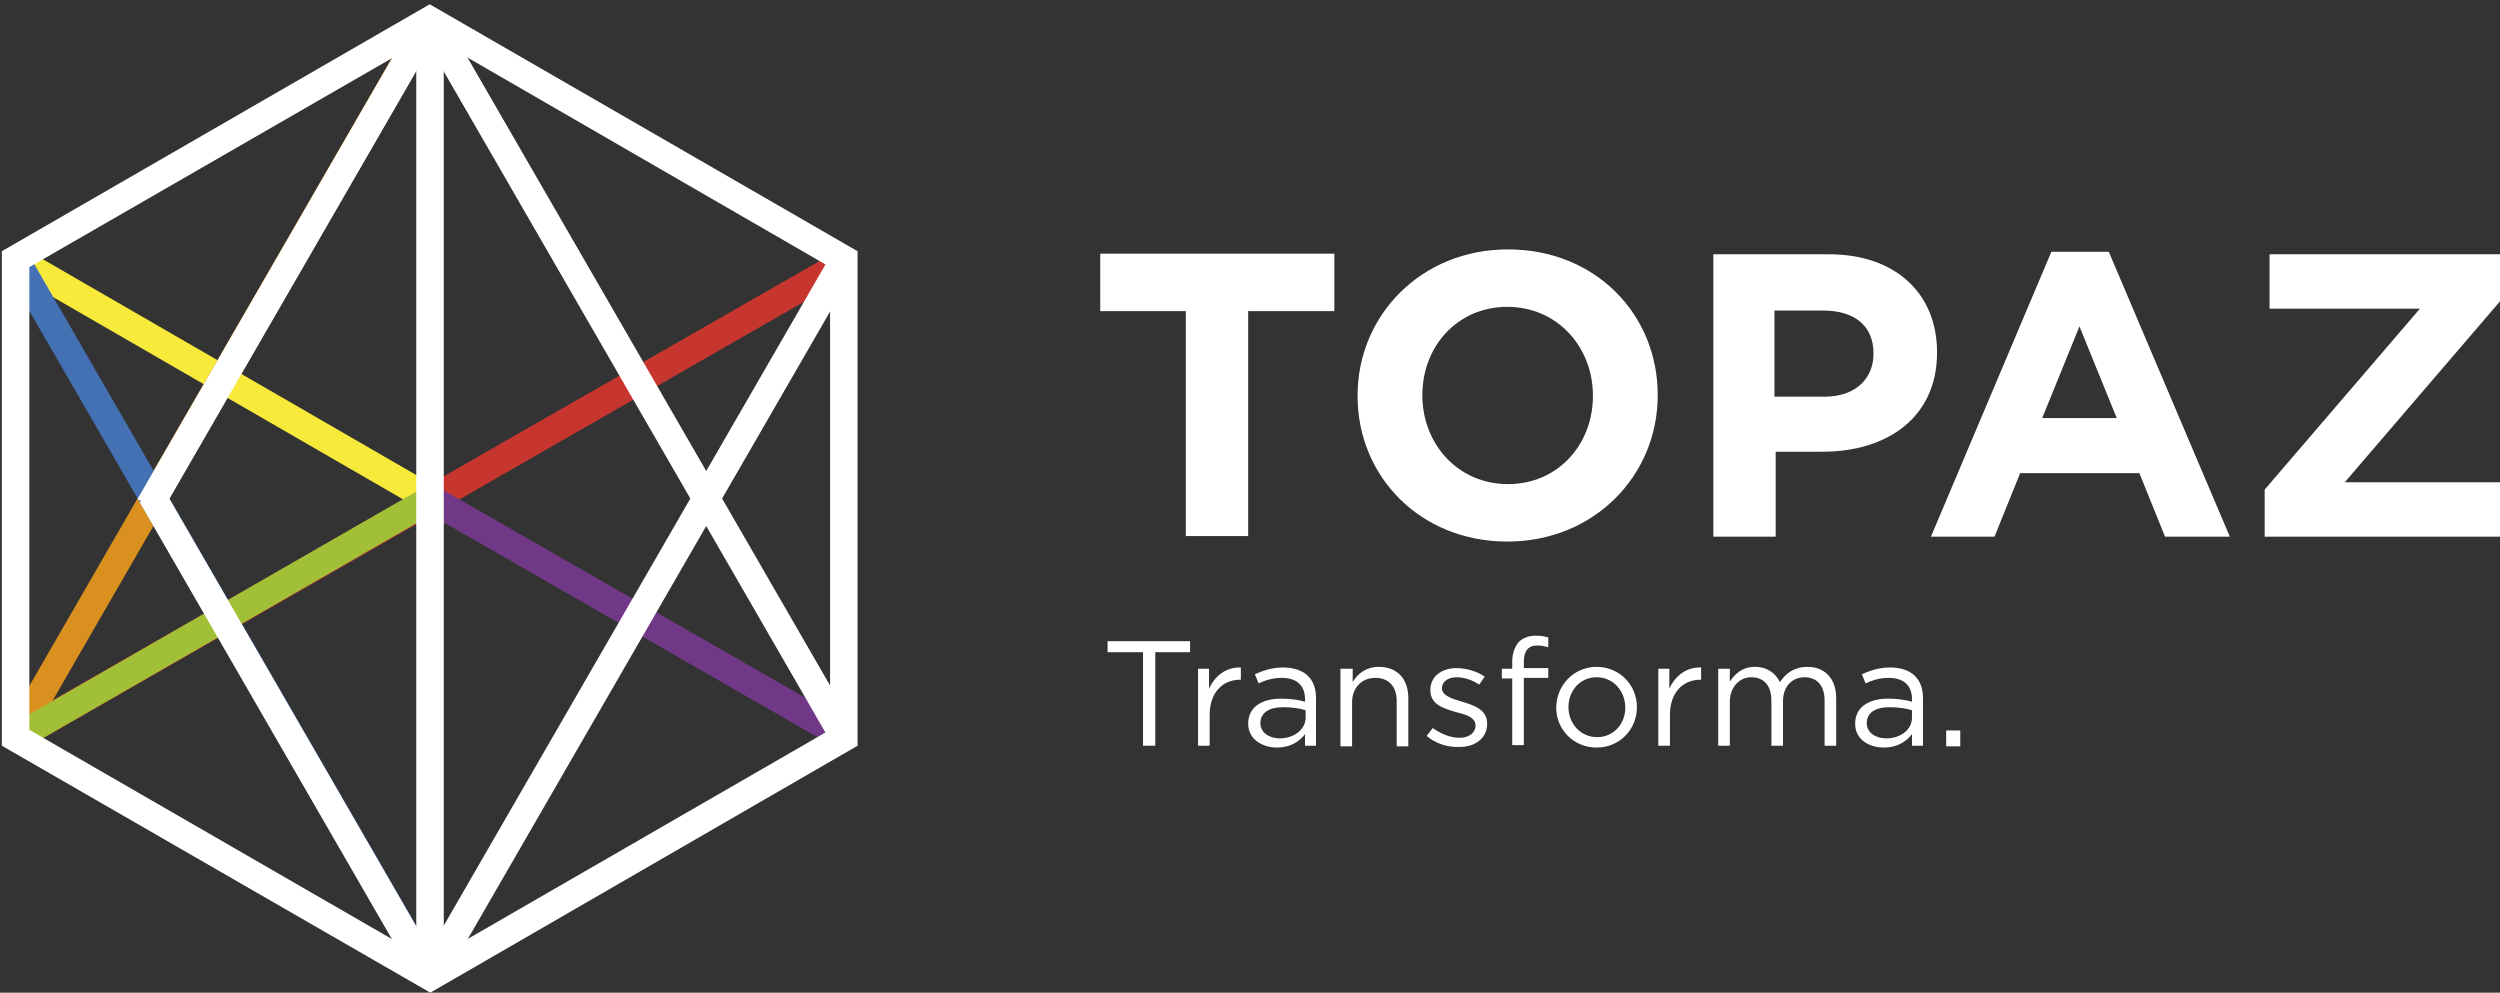 <?xml version="1.0" encoding="utf-8"?>
<!-- Generator: Adobe Illustrator 21.1.0, SVG Export Plug-In . SVG Version: 6.00 Build 0)  -->
<svg version="1.1" id="Capa_1" xmlns="http://www.w3.org/2000/svg" xmlns:xlink="http://www.w3.org/1999/xlink" x="0px" y="0px"
	 viewBox="0 0 409 162.4" style="enable-background:new 0 0 409 162.4;" xml:space="preserve">
<rect x="0" y="0" width="409" height="162.4" fill="#333333" stroke="none"/>
<style type="text/css">
	.st0{fill:#C7362E;}
	.st1{fill:#FFFFFF;}
	.st2{fill:#F7EA3A;}
	.st3{fill:#723888;}
	.st4{fill:#D9901E;}
	.st5{fill:#4470B4;}
	.st6{fill:#A2C037;}
	.st7{fill:#6F6F6E;}
</style>
<g>
	<polygon class="st0" points="138.1,40.4 1.4,118.7 3.7,122.7 138.1,45.6 	"/>
</g>
<g>
	<g>
		<g>
			<path class="st1" d="M194.1,50.9H180v-9.4h38.3v9.4h-14.1v36.8h-10.2V50.9z"/>
		</g>
		<g>
			<path class="st1" d="M222.1,64.8v-0.1c0-13.1,10.4-23.9,24.6-23.9c14.3,0,24.5,10.6,24.5,23.8v0.1c0,13.1-10.4,23.9-24.6,23.9
				C232.4,88.6,222.1,78,222.1,64.8z M260.6,64.8v-0.1c0-7.9-5.8-14.5-14-14.5c-8.2,0-13.9,6.5-13.9,14.4v0.1
				c0,7.9,5.8,14.5,14,14.5C254.9,79.2,260.6,72.7,260.6,64.8z"/>
		</g>
		<g>
			<path class="st1" d="M280.3,41.6h18.9c11,0,17.7,6.5,17.7,16v0.1c0,10.7-8.3,16.2-18.7,16.2h-7.7v13.9h-10.2V41.6z M298.5,64.9
				c5.1,0,8-3,8-7v-0.1c0-4.6-3.2-7-8.3-7h-7.9v14.1H298.5z"/>
		</g>
		<g>
			<path class="st1" d="M335.6,41.2h9.4l19.8,46.6h-10.6l-4.2-10.4h-19.5l-4.2,10.4h-10.4L335.6,41.2z M346.3,68.4l-6.1-15l-6.1,15
				H346.3z"/>
		</g>
		<g>
			<path class="st1" d="M370.5,80.1l25.4-29.6h-24.6v-8.9H409v7.7l-25.4,29.6H409v8.9h-38.5V80.1z"/>
		</g>
	</g>
</g>
<g>
	<polygon class="st2" points="72.7,85.6 1.4,44.4 3.7,40.5 75,81.7 	"/>
</g>
<g>
	<polygon class="st3" points="138.1,117.8 70.8,79.2 68.5,83.1 138.1,123.1 	"/>
</g>
<g>
	<rect x="-30.1" y="59" transform="matrix(0.5 -0.866 0.866 0.5 -34.667 62.575)" class="st4" width="133.9" height="4.5"/>
</g>
<g>
	<polygon class="st5" points="68.4,161 0.6,43.6 4.5,41.3 72.3,158.7 	"/>
</g>
<g>
	
		<rect x="-2.7" y="98.9" transform="matrix(0.867 -0.499 0.499 0.867 -45.573 31.69)" class="st6" width="78.4" height="4.5"/>
</g>
<g>
	<path class="st1" d="M70.4,162.4L0.3,122V41.1l70-40.4l70,40.4V122L70.4,162.4z M4.8,119.4l65.5,37.8l65.5-37.8V43.7L70.4,5.9
		L4.8,43.7V119.4z"/>
</g>
<g>
	<g>
		
			<rect x="1.5" y="40.8" transform="matrix(0.5 -0.866 0.866 0.5 -13.593 62.544)" class="st1" width="91.8" height="4.5"/>
	</g>
	<g>
		<rect x="102" y="-5.8" transform="matrix(0.866 -0.5 0.5 0.866 -17.039 60.427)" class="st1" width="4.5" height="135.6"/>
	</g>
</g>
<g>
	<g>
		
			<rect x="36.5" y="98.9" transform="matrix(0.5 -0.866 0.866 0.5 -35.474 140.823)" class="st1" width="135.6" height="4.5"/>
	</g>
	<g>
		<rect x="45.3" y="74.9" transform="matrix(0.866 -0.5 0.5 0.866 -53.838 39.935)" class="st1" width="4.5" height="91"/>
	</g>
</g>
<g>
	<path class="st7" d="M138.1,120.7"/>
</g>
<g>
	<path class="st7" d="M2.6,42.4"/>
</g>
<g>
	<path class="st7" d="M73.9,83.6"/>
</g>
<g>
	<path class="st7" d="M2.6,42.4"/>
</g>
<g>
	<rect x="68.1" y="3.3" class="st1" width="4.5" height="156.5"/>
</g>
<g>
	<path class="st1" d="M187,106.7h-5.8v-1.8h13.5v1.8H189V122h-2V106.7z"/>
	<path class="st1" d="M195.9,109.4h1.9v3.3c0.9-2.1,2.8-3.6,5.2-3.5v2h-0.1c-2.8,0-5,2-5,5.8v5h-1.9V109.4z"/>
	<path class="st1" d="M204.2,118.4L204.2,118.4c0-2.7,2.2-4.1,5.4-4.1c1.6,0,2.8,0.2,3.9,0.5v-0.4c0-2.3-1.4-3.5-3.8-3.5
		c-1.5,0-2.7,0.4-3.8,0.9l-0.6-1.5c1.4-0.6,2.8-1.1,4.6-1.1c1.8,0,3.2,0.5,4.1,1.4c0.9,0.9,1.3,2.1,1.3,3.7v7.7h-1.8v-1.9
		c-0.9,1.2-2.4,2.2-4.6,2.2C206.6,122.3,204.2,121,204.2,118.4z M213.6,117.4v-1.2c-0.9-0.3-2.2-0.5-3.7-0.5c-2.4,0-3.7,1-3.7,2.6v0
		c0,1.6,1.5,2.5,3.2,2.5C211.6,120.8,213.6,119.4,213.6,117.4z"/>
	<path class="st1" d="M219.4,109.4h1.9v2.2c0.8-1.4,2.2-2.5,4.3-2.5c3.1,0,4.8,2.1,4.8,5.1v7.9h-1.9v-7.4c0-2.4-1.3-3.8-3.5-3.8
		c-2.2,0-3.8,1.6-3.8,4v7.2h-1.9V109.4z"/>
	<path class="st1" d="M233.4,120.4l1-1.3c1.4,1,2.9,1.6,4.4,1.6c1.5,0,2.6-0.8,2.6-2v0c0-1.3-1.5-1.8-3.2-2.2
		c-2-0.6-4.2-1.2-4.2-3.6v0c0-2.2,1.8-3.6,4.3-3.6c1.5,0,3.3,0.5,4.6,1.4L242,112c-1.2-0.8-2.5-1.2-3.7-1.2c-1.5,0-2.4,0.8-2.4,1.8
		v0c0,1.2,1.6,1.7,3.3,2.2c2,0.6,4.1,1.3,4.1,3.6v0c0,2.4-2,3.8-4.5,3.8C236.8,122.3,234.8,121.6,233.4,120.4z"/>
	<path class="st1" d="M247.4,111h-1.7v-1.6h1.7v-1.1c0-1.4,0.4-2.5,1.1-3.3c0.6-0.6,1.6-1,2.7-1c0.9,0,1.5,0.1,2.1,0.3v1.6
		c-0.7-0.2-1.2-0.3-1.8-0.3c-1.5,0-2.2,0.9-2.2,2.7v1h4v1.6h-4v11h-1.9V111z"/>
	<path class="st1" d="M254.6,115.8L254.6,115.8c0-3.6,2.8-6.7,6.6-6.7c3.8,0,6.6,3,6.6,6.6v0c0,3.6-2.8,6.6-6.6,6.6
		C257.4,122.3,254.6,119.3,254.6,115.8z M265.9,115.8L265.9,115.8c0-2.8-2-5-4.7-5c-2.7,0-4.6,2.2-4.6,4.9v0c0,2.7,2,4.9,4.7,4.9
		C264,120.6,265.9,118.4,265.9,115.8z"/>
	<path class="st1" d="M271.2,109.4h1.9v3.3c0.9-2.1,2.8-3.6,5.2-3.5v2h-0.1c-2.8,0-5,2-5,5.8v5h-1.9V109.4z"/>
	<path class="st1" d="M281.1,109.4h1.9v2.1c0.8-1.2,2-2.4,4.1-2.4c2.1,0,3.4,1.1,4.1,2.5c0.9-1.4,2.3-2.5,4.5-2.5
		c2.9,0,4.7,2,4.7,5.1v7.8h-1.9v-7.4c0-2.4-1.2-3.8-3.3-3.8c-1.9,0-3.5,1.4-3.5,3.9v7.3h-1.9v-7.4c0-2.4-1.2-3.8-3.3-3.8
		c-2,0-3.5,1.7-3.5,4v7.2h-1.9V109.4z"/>
	<path class="st1" d="M303.5,118.4L303.5,118.4c0-2.7,2.2-4.1,5.4-4.1c1.6,0,2.8,0.2,3.9,0.5v-0.4c0-2.3-1.4-3.5-3.8-3.5
		c-1.5,0-2.7,0.4-3.8,0.9l-0.6-1.5c1.4-0.6,2.8-1.1,4.6-1.1c1.8,0,3.2,0.5,4.1,1.4c0.9,0.9,1.3,2.1,1.3,3.7v7.7h-1.8v-1.9
		c-0.9,1.2-2.4,2.2-4.6,2.2C305.8,122.3,303.5,121,303.5,118.4z M312.8,117.4v-1.2c-0.9-0.3-2.2-0.5-3.7-0.5c-2.4,0-3.7,1-3.7,2.6v0
		c0,1.6,1.5,2.5,3.2,2.5C310.9,120.8,312.8,119.4,312.8,117.4z"/>
	<path class="st1" d="M318.4,119.5h2.3v2.6h-2.3V119.5z"/>
</g>
</svg>

